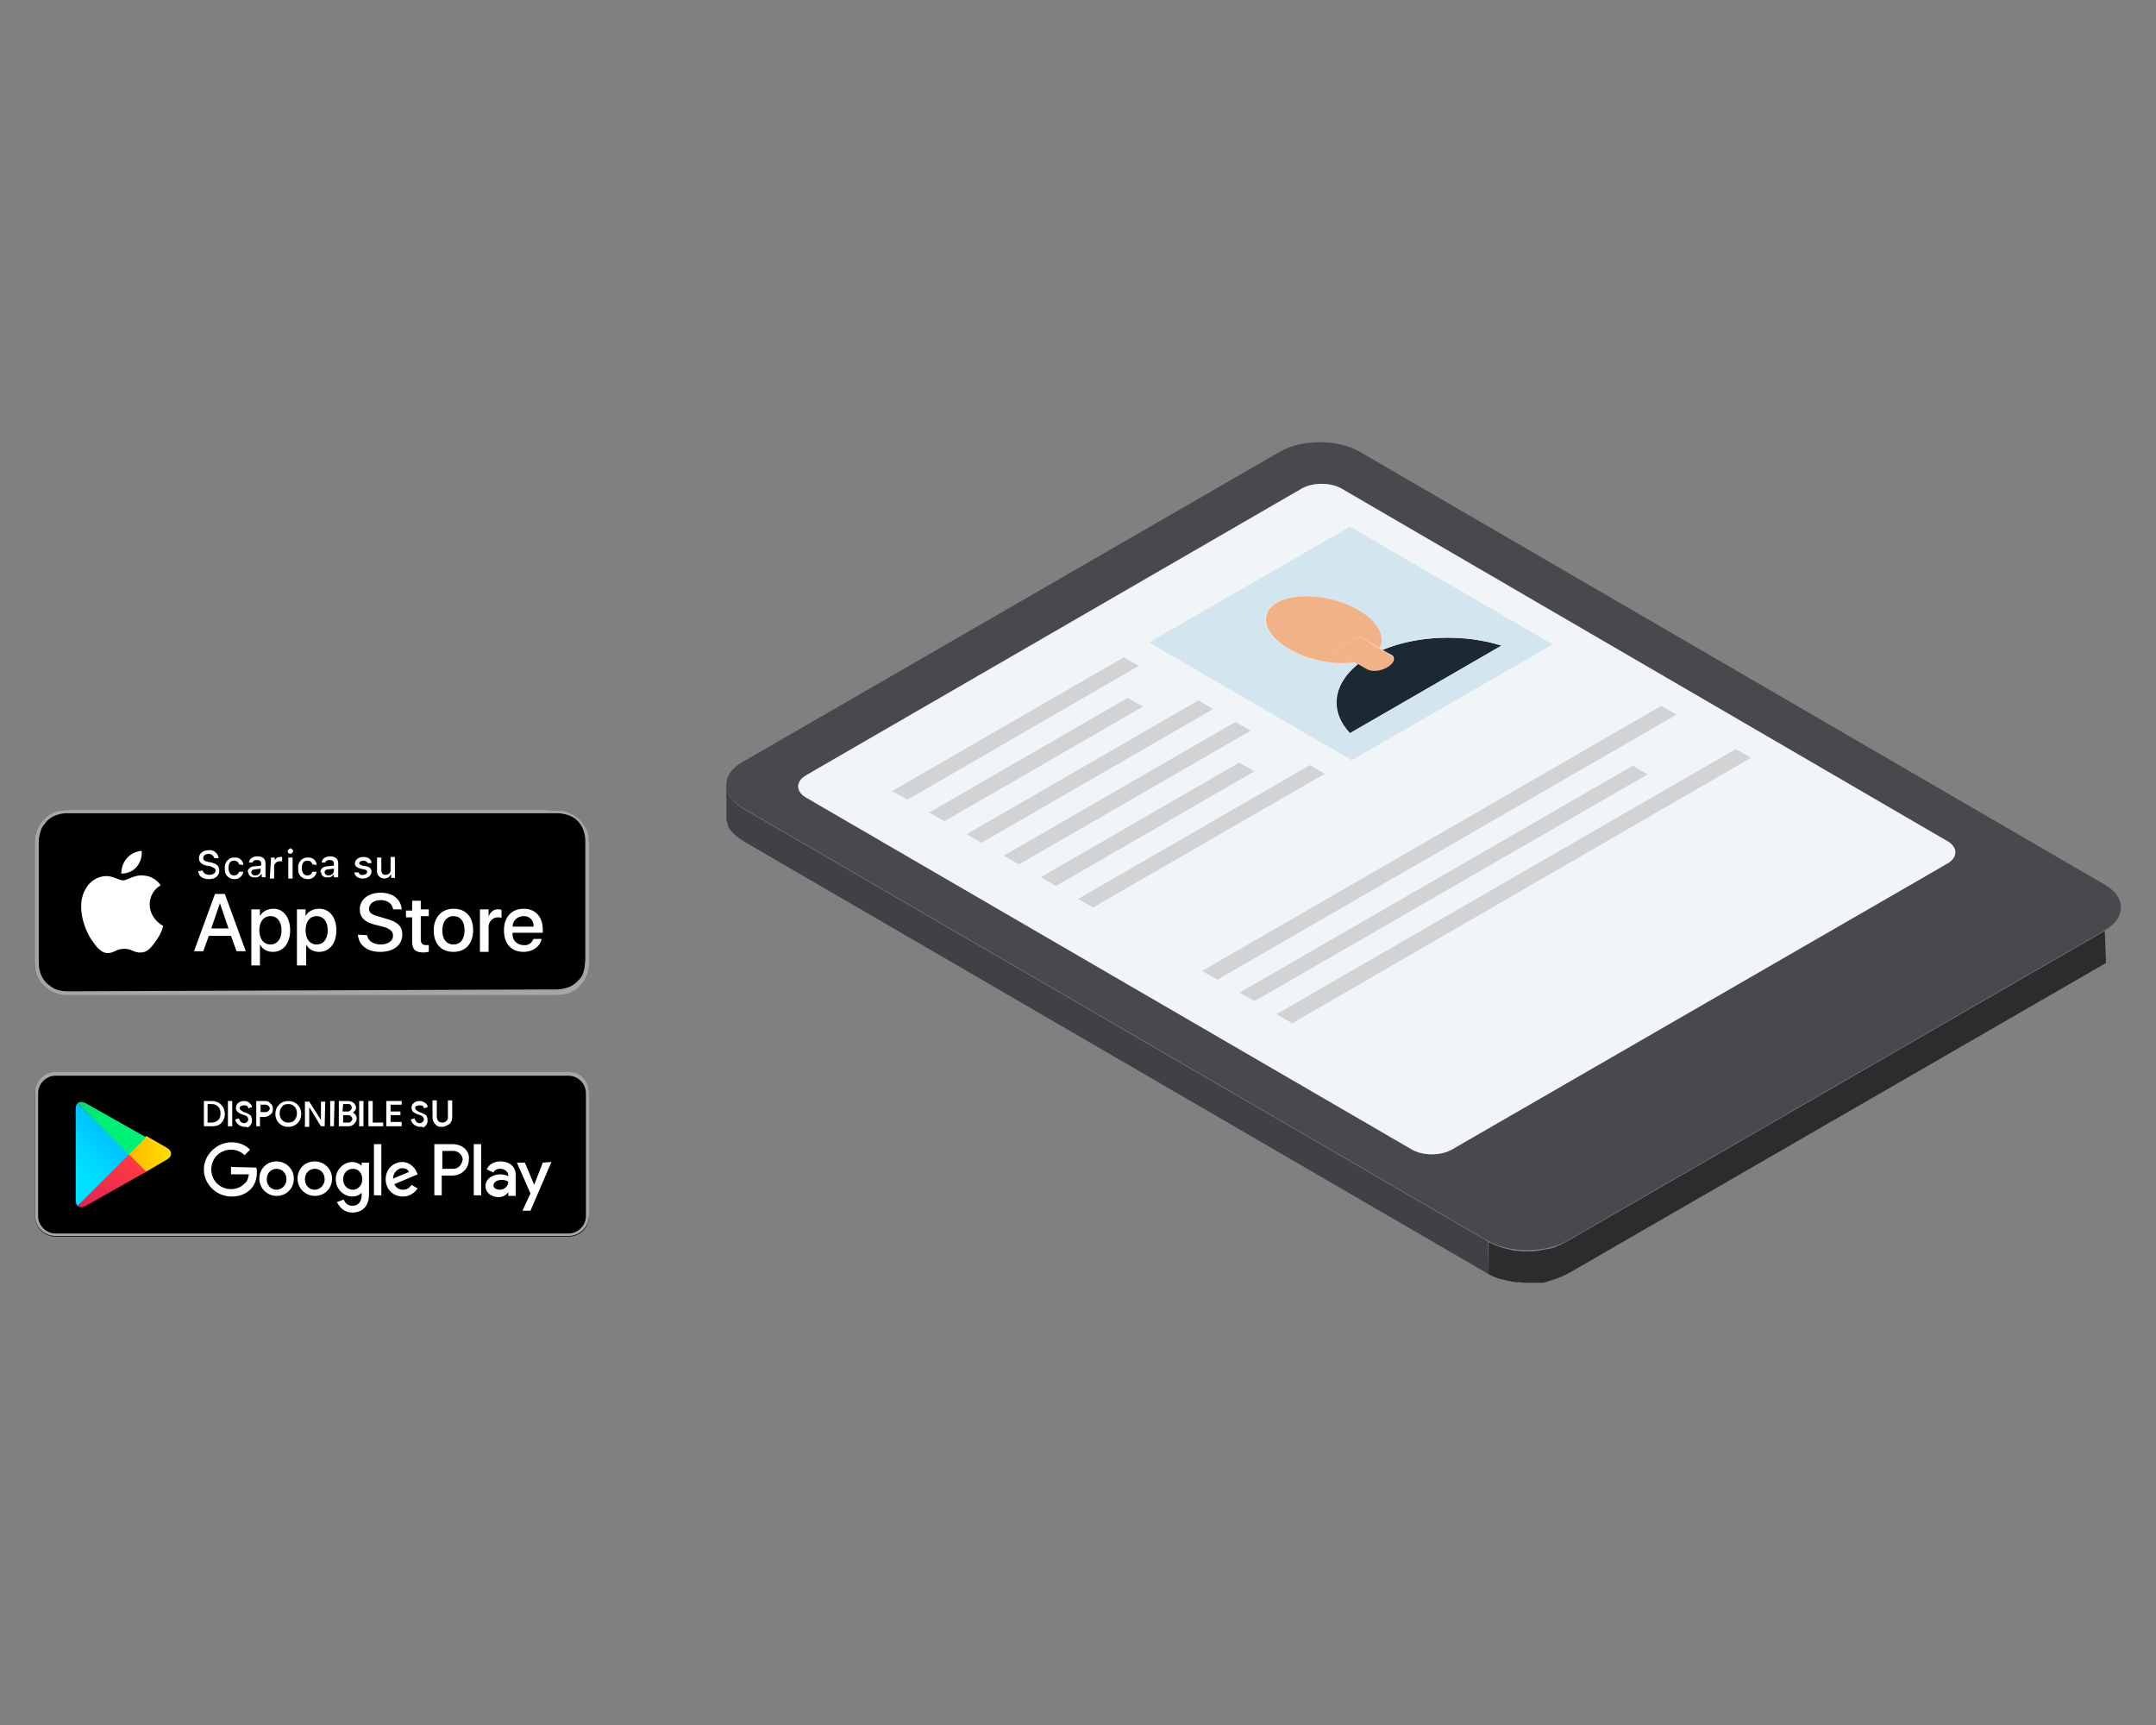 <?xml version="1.0" encoding="UTF-8" standalone="no"?>
<!DOCTYPE svg PUBLIC "-//W3C//DTD SVG 1.1//EN" "http://www.w3.org/Graphics/SVG/1.1/DTD/svg11.dtd">
<svg width="100%" height="100%" viewBox="0 0 500 400" version="1.1" xmlns="http://www.w3.org/2000/svg" xmlns:xlink="http://www.w3.org/1999/xlink" xml:space="preserve" xmlns:serif="http://www.serif.com/" style="fill-rule:evenodd;clip-rule:evenodd;stroke-linejoin:round;stroke-miterlimit:2;">
    <rect x="0" y="0" width="500" height="400" fill="#808080" stroke="none"/>
    <g transform="matrix(1,0,0,1,0,-50)">
        <g transform="matrix(1.429,0,0,1.429,-127.632,-107.534)">
            <g>
                <g>
                    <clipPath id="_clip1">
                        <path d="M307,194.7L307,189.5C305.2,188.5 302.4,188.5 300.6,189.5L300.6,194.7C302.4,193.7 305.2,193.7 307,194.7Z"/>
                    </clipPath>
                    <g clip-path="url(#_clip1)">
                        <path d="M300.6,189.5L300.6,194.7C300.8,194.6 301,194.5 301.3,194.4L301.3,189.2C301,189.3 300.8,189.4 300.6,189.5Z" style="fill:rgb(44,43,46);fill-rule:nonzero;"/>
                        <path d="M301.2,189.2L301.2,194.4C301.4,194.3 301.6,194.3 301.7,194.2L301.7,189C301.6,189.1 301.4,189.2 301.2,189.2Z" style="fill:rgb(45,45,48);fill-rule:nonzero;"/>
                        <path d="M301.8,189L301.8,194.2C302,194.2 302.1,194.1 302.3,194.1L302.3,188.9C302.1,189 301.9,189 301.8,189Z" style="fill:rgb(47,46,50);fill-rule:nonzero;"/>
                        <path d="M302.2,188.9L302.2,194.1C302.3,194.1 302.5,194 302.6,194L302.6,188.8C302.5,188.9 302.4,188.9 302.2,188.9Z" style="fill:rgb(49,48,52);fill-rule:nonzero;"/>
                        <path d="M302.7,188.9L302.7,194.1C302.8,194.1 303,194.1 303.1,194L303.1,188.8C303,188.8 302.8,188.8 302.7,188.9Z" style="fill:rgb(50,50,53);fill-rule:nonzero;"/>
                        <rect x="303.1" y="188.8" width="0.4" height="5.2" style="fill:rgb(52,51,55);fill-rule:nonzero;"/>
                        <rect x="303.6" y="188.8" width="0.5" height="5.2" style="fill:rgb(54,53,57);fill-rule:nonzero;"/>
                        <rect x="304" y="188.8" width="0.5" height="5.2" style="fill:rgb(55,55,59);fill-rule:nonzero;"/>
                        <path d="M304.5,188.8L304.5,194C304.7,194 304.9,194 305.1,194.1L305.1,188.9C304.9,188.9 304.7,188.8 304.5,188.8Z" style="fill:rgb(57,56,61);fill-rule:nonzero;"/>
                        <path d="M305.1,188.9L305.1,194.1C305.4,194.2 305.7,194.2 306,194.3L306,189.1C305.7,189 305.4,188.9 305.1,188.9Z" style="fill:rgb(59,58,62);fill-rule:nonzero;"/>
                        <path d="M306,189.1L306,194.3C306.4,194.4 306.7,194.6 307,194.7L307,189.5C306.7,189.4 306.3,189.2 306,189.1Z" style="fill:rgb(60,60,64);fill-rule:nonzero;"/>
                    </g>
                </g>
            </g>
        </g>
        <g transform="matrix(1.429,0,0,1.429,-127.632,-107.534)">
            <path d="M220.2,236L220.2,241.1L300.6,194.7L300.6,189.5L220.2,236Z" style="fill:rgb(45,45,48);fill-rule:nonzero;"/>
        </g>
        <g transform="matrix(1.429,0,0,1.429,-127.632,-107.534)">
            <g>
                <g>
                    <clipPath id="_clip2">
                        <path d="M218.9,237.8L218.9,243C218.9,242.3 219.3,241.7 220.2,241.1L220.2,235.9C219.3,236.5 218.8,237.1 218.9,237.8Z"/>
                    </clipPath>
                    <g clip-path="url(#_clip2)">
                        <path d="M218.9,237.8L218.9,243C218.9,242.3 219.3,241.7 220.2,241.1L220.2,235.9C219.3,236.5 218.8,237.1 218.9,237.8Z" style="fill:rgb(44,43,46);fill-rule:nonzero;"/>
                    </g>
                </g>
            </g>
        </g>
        <g transform="matrix(1.429,0,0,1.429,-127.632,-107.534)">
            <g>
                <g>
                    <clipPath id="_clip3">
                        <path d="M218.9,237.8L218.9,243C218.9,243.7 219.3,244.3 220.2,244.8L220.2,239.6C219.3,239.2 218.9,238.5 218.9,237.8Z"/>
                    </clipPath>
                    <g clip-path="url(#_clip3)">
                        <path d="M218.9,237.8L218.9,243L218.9,237.8C218.9,237.9 218.9,237.8 218.9,237.8Z" style="fill:rgb(142,142,142);fill-rule:nonzero;"/>
                        <path d="M218.9,237.9L218.9,243.4L218.9,237.9Z" style="fill:rgb(147,147,147);fill-rule:nonzero;"/>
                        <path d="M218.9,238.1L218.9,243.3C218.9,243.4 218.9,243.5 219,243.6L219,238.4C218.9,238.3 218.9,238.2 218.9,238.1Z" style="fill:rgb(152,152,152);fill-rule:nonzero;"/>
                        <path d="M219,238.4L219,243.6C219,243.7 219.1,243.8 219.1,243.9L219.1,238.7C219,238.5 219,238.5 219,238.4Z" style="fill:rgb(157,157,157);fill-rule:nonzero;"/>
                        <path d="M219.1,238.6L219.1,243.8C219.2,243.9 219.2,244 219.3,244.1L219.3,238.9C219.2,238.8 219.1,238.7 219.1,238.6Z" style="fill:rgb(162,162,162);fill-rule:nonzero;"/>
                        <path d="M219.3,238.9L219.3,244.1C219.4,244.2 219.5,244.3 219.6,244.4L219.6,239.2C219.4,239.1 219.3,239 219.3,238.9Z" style="fill:rgb(167,167,167);fill-rule:nonzero;"/>
                        <path d="M219.5,239.2L219.5,244.4C219.7,244.5 219.9,244.7 220.1,244.8L220.1,239.6C219.9,239.5 219.7,239.4 219.5,239.2Z" style="fill:rgb(172,172,172);fill-rule:nonzero;"/>
                        <path d="M220.1,239.6L220.1,244.8L220.2,244.8L220.1,239.6C220.1,239.7 220.1,239.6 220.1,239.6Z" style="fill:rgb(176,176,176);fill-rule:nonzero;"/>
                    </g>
                </g>
            </g>
        </g>
        <g transform="matrix(1.429,0,0,1.429,-127.632,-107.534)">
            <path d="M307,189.5L307,194.7L405.3,251.8L405.3,246.7L307,189.5Z" style="fill:rgb(65,64,69);fill-rule:nonzero;"/>
        </g>
        <g transform="matrix(1.429,0,0,1.429,-127.632,-107.534)">
            <path d="M220.2,239.7L220.2,244.8L318.5,301.9L318.5,296.8L220.2,239.7Z" style="fill:rgb(189,189,189);fill-rule:nonzero;"/>
        </g>
        <g transform="matrix(1.429,0,0,1.429,-127.632,-107.534)">
            <g>
                <g>
                    <clipPath id="_clip4">
                        <path d="M318.5,296.8L318.5,302C320.3,303 323.1,303 324.9,302L324.9,296.8C323.1,297.8 320.2,297.8 318.5,296.8Z"/>
                    </clipPath>
                    <g clip-path="url(#_clip4)">
                        <path d="M318.5,296.8L318.5,302C318.8,302.2 319.1,302.3 319.5,302.4L319.5,297.2C319.1,297.1 318.8,297 318.5,296.8Z" style="fill:rgb(176,176,176);fill-rule:nonzero;"/>
                        <path d="M319.4,297.2L319.4,302.4C319.7,302.5 320,302.6 320.3,302.6L320.3,297.4C320,297.4 319.7,297.3 319.4,297.2Z" style="fill:rgb(172,172,172);fill-rule:nonzero;"/>
                        <path d="M320.3,297.4L320.3,302.6C320.5,302.6 320.7,302.7 320.9,302.7L320.9,297.5C320.7,297.5 320.5,297.5 320.3,297.4Z" style="fill:rgb(167,167,167);fill-rule:nonzero;"/>
                        <rect x="320.9" y="297.5" width="0.5" height="5.2" style="fill:rgb(162,162,162);fill-rule:nonzero;"/>
                        <path d="M321.4,297.5L321.4,302.7L321.9,302.7L321.9,297.5C321.7,297.6 321.5,297.6 321.4,297.5Z" style="fill:rgb(157,157,157);fill-rule:nonzero;"/>
                        <rect x="321.9" y="297.5" width="0.4" height="5.2" style="fill:rgb(152,152,152);fill-rule:nonzero;"/>
                        <rect x="322.3" y="297.5" width="0.4" height="5.2" style="fill:rgb(147,147,147);fill-rule:nonzero;"/>
                        <path d="M322.7,297.5L322.7,302.7C322.8,302.7 323,302.6 323.1,302.6L323.1,297.4C323,297.4 322.9,297.5 322.7,297.5Z" style="fill:rgb(142,142,142);fill-rule:nonzero;"/>
                        <path d="M323.2,297.4L323.2,302.6C323.4,302.6 323.5,302.5 323.7,302.5L323.7,297.3C323.5,297.3 323.3,297.4 323.2,297.4Z" style="fill:rgb(137,137,137);fill-rule:nonzero;"/>
                        <path d="M323.7,297.3L323.7,302.5C323.9,302.4 324.1,302.4 324.2,302.3L324.2,297.1C324,297.2 323.8,297.2 323.7,297.3Z" style="fill:rgb(132,132,132);fill-rule:nonzero;"/>
                        <path d="M324.2,297.1L324.2,302.3C324.4,302.2 324.6,302.1 324.8,302L324.8,296.8C324.6,296.9 324.4,297 324.2,297.1Z" style="fill:rgb(127,127,127);fill-rule:nonzero;"/>
                    </g>
                </g>
            </g>
        </g>
        <g transform="matrix(1.429,0,0,1.429,-127.632,-107.534)">
            <path d="M297.1,183.5C300.6,181.5 306.4,181.5 309.9,183.5L430.9,253.8C434.4,255.8 434.4,259.2 430.9,261.2L343.6,311.6C340.1,313.6 334.3,313.6 330.8,311.6L209.8,241.3C206.3,239.3 206.3,235.9 209.8,233.9L297.1,183.5ZM318.5,296.8C320.3,297.8 323.1,297.8 324.9,296.8L405.3,250.4C407.1,249.4 407.1,247.7 405.3,246.7L307,189.5C305.2,188.5 302.4,188.5 300.6,189.5L220.2,236C218.4,237 218.4,238.7 220.2,239.7L318.5,296.8Z" style="fill:rgb(72,72,77);fill-rule:nonzero;"/>
        </g>
        <g transform="matrix(1.429,0,0,1.429,-127.632,-107.534)">
            <path d="M220.2,236C218.4,237 218.4,238.7 220.2,239.7L318.5,296.8C320.3,297.8 323.1,297.8 324.9,296.8L405.3,250.4C407.1,249.4 407.1,247.7 405.3,246.7L307,189.5C305.2,188.5 302.4,188.5 300.6,189.5L220.2,236Z" style="fill:rgb(242,245,247);fill-rule:nonzero;"/>
        </g>
        <g transform="matrix(1.429,0,0,1.429,-127.632,-107.534)">
            <path d="M330.8,311.7L209.8,241.4C209.6,241.3 209.4,241.1 209.2,241C209,240.8 208.8,240.7 208.6,240.5C208.3,240.2 208.1,240 207.9,239.7L207.8,239.6C207.6,239.3 207.5,239 207.4,238.8L207.4,238.7C207.3,238.4 207.2,238.1 207.2,237.8L207.2,243.1C207.2,243.3 207.2,243.4 207.3,243.6C207.3,243.7 207.4,243.8 207.4,243.9L207.4,244.1C207.5,244.3 207.5,244.4 207.6,244.6C207.6,244.7 207.7,244.8 207.8,244.8C207.8,244.9 207.9,244.9 207.9,245L208,245.1C208.2,245.3 208.3,245.5 208.6,245.7L208.7,245.8C208.9,246 209.1,246.1 209.3,246.3C209.5,246.4 209.6,246.5 209.8,246.6C209.8,246.6 209.9,246.6 209.9,246.7L330.9,317L330.8,311.7Z" style="fill:rgb(65,64,69);fill-rule:nonzero;"/>
        </g>
        <g transform="matrix(1.429,0,0,1.429,-127.632,-107.534)">
            <path d="M430.9,261.3L343.6,311.7C343.2,311.9 342.7,312.2 342.2,312.4C342.1,312.4 342.1,312.4 342,312.5C341.6,312.7 341.1,312.8 340.7,312.9L340.5,312.9C340,313 339.5,313.1 339,313.2L338.8,313.2C338.3,313.3 337.8,313.3 337.3,313.3L337.1,313.3C336.6,313.3 336.1,313.3 335.6,313.2L335.4,313.2C335,313.2 334.6,313.1 334.3,313C334,312.9 333.7,312.9 333.4,312.8C333.1,312.7 332.8,312.6 332.5,312.5C332.4,312.5 332.3,312.4 332.2,312.4C331.8,312.2 331.3,312 330.9,311.8L330.9,317C331.3,317.2 331.7,317.4 332.2,317.6C332.3,317.6 332.4,317.7 332.5,317.7C332.6,317.7 332.7,317.8 332.9,317.8C333.1,317.8 333.2,317.9 333.4,317.9C333.7,318 334,318.1 334.3,318.1C334.4,318.1 334.5,318.2 334.6,318.2C334.8,318.2 335.1,318.3 335.3,318.3L335.8,318.3C336.1,318.3 336.5,318.4 336.8,318.4L339.6,318.4C339.9,318.4 340.2,318.3 340.5,318.2C340.6,318.2 340.6,318.2 340.7,318.1C340.8,318.1 340.9,318.1 341,318C341.1,318 341.3,317.9 341.4,317.9C341.7,317.8 342,317.7 342.2,317.6C342.3,317.6 342.3,317.6 342.4,317.5L342.5,317.5C343,317.3 343.4,317.1 343.8,316.9L431.1,266.5L430.9,261.3Z" style="fill:rgb(44,43,46);fill-rule:nonzero;"/>
        </g>
        <g transform="matrix(1.429,0,0,1.429,-127.632,-107.534)">
            <g>
                <g>
                    <path d="M315.3,216.7L315.1,216.6C315.2,216.6 315.3,216.6 315.3,216.7Z" style="fill:rgb(208,154,116);fill-rule:nonzero;"/>
                </g>
                <g>
                    <path d="M309.9,213.5L305.8,215.8L309.1,217.7L309.7,218.1L311.1,218.9C310.3,218.4 310.5,217.5 311.7,216.9C312.8,216.3 314.4,216.1 315.2,216.6L313.8,215.8L313.2,215.5L309.9,213.5Z" style="fill:rgb(241,178,135);fill-rule:nonzero;"/>
                </g>
                <g>
                    <path d="M311.6,216.9C310.5,217.5 310.2,218.4 311,218.9C311.1,218.9 311.2,219 311.2,219C312,219.3 313.4,219.1 314.4,218.6C315.4,218 315.7,217.2 315.2,216.7C315.1,216.6 315.1,216.6 315,216.6C314.3,216.1 312.7,216.2 311.6,216.9Z" style="fill:rgb(241,178,135);fill-rule:nonzero;"/>
                </g>
                <g>
                    <path d="M313.7,215.7L315.3,216.6C315.8,217.1 315.5,217.9 314.5,218.5C313.5,219.1 312.1,219.3 311.3,218.9L311.1,218.8L309.7,218C305.6,221.3 305.1,225.7 308.4,229.2L333,215C327,213.1 319.4,213.3 313.7,215.7Z" style="fill:rgb(29,41,50);fill-rule:nonzero;"/>
                </g>
                <g>
                    <path d="M341.3,214.8L308.7,233.6L275.8,214.5L308.4,195.7L341.3,214.8ZM333,215C326.9,213.1 319.4,213.3 313.7,215.7L313.1,215.4C314.1,213.6 312.9,211.1 309.6,209.2C305.4,206.8 299.6,206.3 296.5,208C293.4,209.8 294.3,213.2 298.5,215.6C301.7,217.4 305.8,218.2 309,217.7L309.6,218.1C305.5,221.4 305,225.8 308.3,229.3L333,215Z" style="fill:rgb(211,229,239);fill-rule:nonzero;"/>
                </g>
                <g>
                    <path d="M296.6,208C293.5,209.8 294.4,213.2 298.6,215.6C301.8,217.4 305.9,218.2 309.1,217.7L305.8,215.8L309.9,213.5L313.2,215.4C314.2,213.6 313,211.1 309.7,209.2C305.5,206.8 299.7,206.3 296.6,208Z" style="fill:rgb(241,178,135);fill-rule:nonzero;"/>
                </g>
                <g>
                    <path d="M311.3,219C311.2,219 311.2,218.9 311.1,218.9L311.3,219Z" style="fill:rgb(208,154,116);fill-rule:nonzero;"/>
                </g>
                <g>
                    <path d="M240.1,242.1L242.6,243.5L274.8,224.9L272.3,223.5L240.1,242.1Z" style="fill:rgb(209,211,213);fill-rule:nonzero;"/>
                </g>
                <g>
                    <path d="M246.2,245.6L248.6,247L286.2,225.3L283.8,223.9L246.2,245.6Z" style="fill:rgb(209,211,213);fill-rule:nonzero;"/>
                </g>
                <g>
                    <path d="M252.2,249.1L254.7,250.5L292.3,228.8L289.8,227.4L252.2,249.1Z" style="fill:rgb(209,211,213);fill-rule:nonzero;"/>
                </g>
                <g>
                    <path d="M258.2,252.6L260.7,254L292.9,235.4L290.4,234L258.2,252.6Z" style="fill:rgb(209,211,213);fill-rule:nonzero;"/>
                </g>
                <g>
                    <path d="M264.3,256.1L266.7,257.5L304.3,235.8L301.9,234.4L264.3,256.1Z" style="fill:rgb(209,211,213);fill-rule:nonzero;"/>
                </g>
                <g>
                    <path d="M284.4,267.8L286.9,269.2L361.4,226.2L358.9,224.8L284.4,267.8Z" style="fill:rgb(209,211,213);fill-rule:nonzero;"/>
                </g>
                <g>
                    <path d="M290.5,271.3L292.9,272.7L356.7,235.9L354.3,234.5L290.5,271.3Z" style="fill:rgb(209,211,213);fill-rule:nonzero;"/>
                </g>
            </g>
            <g>
                <path d="M234.1,238.6L236.6,240L274.1,218.3L271.7,216.9L234.1,238.6Z" style="fill:rgb(209,211,213);fill-rule:nonzero;"/>
            </g>
            <g>
                <path d="M296.5,274.8L299,276.3L373.5,233.2L371,231.8L296.5,274.8Z" style="fill:rgb(209,211,213);fill-rule:nonzero;"/>
            </g>
        </g>
    </g>
    <g transform="matrix(1.429,0,0,1.429,-84.042,-157.534)">
        <g>
            <g>
                <path d="M151.1,310.9L67.8,310.9C66,310.9 64.5,309.4 64.5,307.6L64.5,287.6C64.5,285.8 66,284.3 67.8,284.3L151.1,284.3C152.9,284.3 154.4,285.8 154.4,287.6L154.4,307.6C154.4,309.4 153,310.9 151.1,310.9Z" style="fill-rule:nonzero;"/>
            </g>
            <path d="M151.1,284.8C152.6,284.8 153.9,286.1 153.9,287.6L153.9,307.6C153.9,309.1 152.6,310.4 151.1,310.4L67.8,310.4C66.3,310.4 65,309.1 65,307.6L65,287.6C65,286.1 66.3,284.8 67.8,284.8L151.1,284.8M151.1,284.2L67.8,284.2C66,284.2 64.5,285.7 64.5,287.5L64.5,307.5C64.5,309.3 66,310.8 67.8,310.8L151.1,310.8C152.9,310.8 154.4,309.3 154.4,307.5L154.4,287.5C154.4,285.7 153,284.2 151.1,284.2Z" style="fill:rgb(166,166,166);fill-rule:nonzero;"/>
            <path d="M109.9,298.7C108.3,298.7 107.1,299.9 107.1,301.5C107.1,303.1 108.4,304.3 109.9,304.3C111.5,304.3 112.7,303.1 112.7,301.5C112.7,299.9 111.4,298.7 109.9,298.7ZM109.9,303.3C109,303.3 108.3,302.6 108.3,301.6C108.3,300.6 109,299.9 109.9,299.9C110.8,299.9 111.5,300.6 111.5,301.6C111.5,302.6 110.7,303.3 109.9,303.3ZM103.7,298.7C102.1,298.7 100.9,299.9 100.9,301.5C100.9,303.1 102.2,304.3 103.7,304.3C105.3,304.3 106.5,303.1 106.5,301.5C106.5,299.9 105.2,298.7 103.7,298.7ZM103.7,303.3C102.8,303.3 102.1,302.6 102.1,301.6C102.1,300.6 102.8,299.9 103.7,299.9C104.6,299.9 105.3,300.6 105.3,301.6C105.3,302.6 104.5,303.3 103.7,303.3ZM96.3,299.6L96.3,300.8L99.2,300.8C99.1,301.5 98.9,302 98.5,302.3C98.1,302.7 97.4,303.2 96.3,303.2C94.5,303.2 93.1,301.8 93.1,300C93.1,298.2 94.5,296.8 96.3,296.8C97.3,296.8 98,297.2 98.5,297.7L99.4,296.8C98.7,296.1 97.7,295.6 96.4,295.6C94,295.6 91.9,297.6 91.9,300C91.9,302.4 93.9,304.4 96.4,304.4C97.7,304.4 98.7,304 99.5,303.2C100.3,302.4 100.5,301.3 100.5,300.4C100.5,300.1 100.5,299.9 100.4,299.7L96.3,299.6ZM126.5,300.6C126.3,300 125.5,298.8 124.1,298.8C122.6,298.8 121.4,300 121.4,301.6C121.4,303.2 122.6,304.4 124.2,304.4C125.5,304.4 126.2,303.6 126.6,303.1L125.6,302.5C125.3,303 124.8,303.3 124.2,303.3C123.6,303.3 123.1,303 122.8,302.4L126.6,300.8L126.5,300.6ZM122.6,301.5C122.6,300.4 123.5,299.8 124.1,299.8C124.6,299.8 125,300 125.2,300.4L122.6,301.5ZM119.5,304.2L120.7,304.2L120.7,295.9L119.5,295.9L119.5,304.2ZM117.5,299.4C117.2,299.1 116.6,298.8 116,298.8C114.6,298.8 113.3,300 113.3,301.6C113.3,303.2 114.6,304.4 116,304.4C116.7,304.4 117.2,304.1 117.5,303.8L117.5,304.2C117.5,305.3 116.9,305.9 116,305.9C115.2,305.9 114.8,305.4 114.6,304.9L113.5,305.3C113.8,306 114.6,307 116,307C117.5,307 118.7,306.1 118.7,304L118.7,298.9L117.5,298.9L117.5,299.4ZM116.1,303.3C115.2,303.3 114.5,302.6 114.5,301.6C114.5,300.6 115.2,299.9 116.1,299.9C117,299.9 117.6,300.6 117.6,301.6C117.6,302.6 116.9,303.3 116.1,303.3ZM132.3,295.9L129.3,295.9L129.3,304.2L130.5,304.2L130.5,301L132.2,301C133.6,301 134.9,300 134.9,298.4C135.1,296.9 133.7,295.9 132.3,295.9ZM132.4,299.9L130.6,299.9L130.6,297L132.4,297C133.3,297 133.9,297.8 133.9,298.4C133.8,299.1 133.3,299.9 132.4,299.9ZM140,298.7C139.1,298.7 138.2,299.1 137.8,300L138.9,300.5C139.1,300 139.6,299.9 140,299.9C140.6,299.9 141.3,300.3 141.3,301L141.3,301.1C141.1,301 140.6,300.8 140,300.8C138.8,300.8 137.6,301.5 137.6,302.7C137.6,303.8 138.6,304.5 139.7,304.5C140.5,304.5 141,304.1 141.3,303.7L141.3,304.3L142.5,304.3L142.5,301C142.6,299.6 141.5,298.7 140,298.7ZM139.9,303.3C139.5,303.3 138.9,303.1 138.9,302.6C138.9,302 139.6,301.7 140.2,301.7C140.7,301.7 141,301.8 141.3,302C141.3,302.8 140.6,303.3 139.9,303.3ZM146.9,298.9L145.5,302.5L144,298.9L142.7,298.9L144.9,303.9L143.6,306.7L144.9,306.7L148.3,298.8L146.9,298.9ZM135.7,304.2L136.9,304.2L136.9,295.9L135.7,295.9L135.7,304.2Z" style="fill:white;fill-rule:nonzero;"/>
            <g>
                <path d="M71.4,289.3C71.2,289.5 71.1,289.8 71.1,290.2L71.1,305C71.1,305.4 71.2,305.7 71.4,305.9L71.5,306L79.8,297.7L79.8,297.5L71.4,289.3Z" style="fill:url(#_Linear5);fill-rule:nonzero;"/>
                <path d="M82.5,300.4L79.7,297.6L79.7,297.4L82.5,294.6L82.6,294.6L85.9,296.5C86.8,297 86.8,297.9 85.9,298.4L82.5,300.4Z" style="fill:url(#_Linear6);fill-rule:nonzero;"/>
                <path d="M82.5,300.4L79.7,297.6L71.4,305.9C71.7,306.2 72.2,306.3 72.8,305.9L82.5,300.4" style="fill:url(#_Linear7);fill-rule:nonzero;"/>
                <path d="M82.5,294.8L72.8,289.3C72.2,289 71.7,289 71.4,289.3L79.7,297.6L82.5,294.8Z" style="fill:url(#_Linear8);fill-rule:nonzero;"/>
                <g>
                    <path d="M82.5,300.3L72.8,305.8C72.3,306.1 71.8,306.1 71.5,305.8L71.4,305.9L71.5,306C71.8,306.3 72.3,306.3 72.8,306L82.5,300.3Z" style="fill-opacity:0.2;fill-rule:nonzero;"/>
                    <path d="M71.4,305.8C71.2,305.6 71.1,305.3 71.1,304.9L71.1,305C71.1,305.4 71.2,305.7 71.4,305.8Z" style="fill-opacity:0.12;fill-rule:nonzero;"/>
                </g>
                <path d="M85.8,298.4L82.5,300.3L82.6,300.4L85.8,298.4C86.3,298.2 86.5,297.9 86.5,297.5C86.4,297.9 86.2,298.2 85.8,298.4Z" style="fill-opacity:0.12;fill-rule:nonzero;"/>
                <path d="M72.8,289.3L85.8,296.7C86.2,296.9 86.5,297.2 86.5,297.6C86.5,297.2 86.3,296.9 85.8,296.6L72.8,289.3C71.9,288.7 71.1,289.1 71.1,290.2L71.1,290.3C71.1,289.2 71.9,288.8 72.8,289.3Z" style="fill:white;fill-opacity:0.25;fill-rule:nonzero;"/>
            </g>
            <g>
                <path d="M93.2,293L91.9,293L91.9,288.9L93.2,288.9C93.8,288.9 94.3,289.1 94.7,289.5C95.1,289.9 95.3,290.4 95.3,291C95.3,291.6 95.1,292.1 94.7,292.5C94.3,292.9 93.8,293 93.2,293ZM92.5,292.4L93.1,292.4C93.5,292.4 93.9,292.3 94.2,292C94.5,291.8 94.6,291.4 94.6,290.9C94.6,290.5 94.5,290.1 94.2,289.8C93.9,289.5 93.6,289.4 93.1,289.4L92.5,289.4L92.5,292.4Z" style="fill:white;fill-rule:nonzero;"/>
                <rect x="95.8" y="288.9" width="0.7" height="4.1" style="fill:white;fill-rule:nonzero;"/>
                <path d="M98.5,293.1C98.2,293.1 97.9,293 97.6,292.8C97.3,292.6 97.1,292.3 97,292L97,291.9L97.6,291.7L97.6,291.8C97.7,292 97.8,292.2 97.9,292.3C98.1,292.4 98.2,292.5 98.4,292.5C98.6,292.5 98.8,292.4 98.9,292.3C99,292.2 99.1,292.1 99.1,291.9C99.1,291.7 99,291.5 98.9,291.4C98.8,291.3 98.5,291.2 98.2,291.1C97.8,291 97.6,290.8 97.4,290.7C97.2,290.5 97.1,290.3 97.1,290C97.1,289.7 97.2,289.4 97.5,289.2C97.7,289 98.1,288.9 98.4,288.9C98.8,288.9 99,289 99.3,289.2C99.5,289.4 99.7,289.6 99.7,289.8L99.7,289.9L99.1,290.1L99.1,290C99.1,289.9 99,289.8 98.9,289.7C98.8,289.6 98.6,289.6 98.4,289.6C98.2,289.6 98.1,289.7 97.9,289.7C97.8,289.8 97.7,289.9 97.7,290.1C97.7,290.2 97.8,290.3 97.9,290.4C98,290.5 98.2,290.6 98.4,290.7C98.6,290.8 98.8,290.8 98.9,290.9C99,291 99.2,291 99.3,291.1C99.4,291.2 99.6,291.3 99.6,291.5C99.7,291.7 99.7,291.8 99.7,292C99.7,292.2 99.7,292.4 99.6,292.6C99.5,292.8 99.4,292.9 99.3,293C99.2,293.1 99,293.2 98.9,293.2C98.8,293 98.7,293.1 98.5,293.1Z" style="fill:white;fill-rule:nonzero;"/>
                <path d="M101.1,293L100.4,293L100.4,288.9L101.8,288.9C102.2,288.9 102.5,289 102.7,289.3C103,289.5 103.1,289.8 103.1,290.2C103.1,290.6 103,290.9 102.7,291.1C102.4,291.3 102.1,291.5 101.8,291.5L101,291.5L101,293L101.1,293ZM101.1,290.7L101.9,290.7C102.1,290.7 102.3,290.6 102.4,290.5C102.5,290.4 102.6,290.2 102.6,290.1C102.6,290 102.5,289.8 102.4,289.7C102.3,289.6 102.1,289.5 101.9,289.5L101.1,289.5L101.1,290.7Z" style="fill:white;fill-rule:nonzero;"/>
                <path d="M105.6,293.1C105,293.1 104.5,292.9 104.1,292.5C103.7,292.1 103.5,291.6 103.5,291C103.5,290.4 103.7,289.9 104.1,289.5C104.5,289.1 105,288.9 105.6,288.9C106.2,288.9 106.7,289.1 107.1,289.5C107.5,289.9 107.7,290.4 107.7,291C107.7,291.6 107.5,292.1 107.1,292.5C106.7,292.9 106.2,293.1 105.6,293.1ZM104.6,292C104.9,292.3 105.2,292.4 105.6,292.4C106,292.4 106.4,292.3 106.6,292C106.9,291.7 107,291.3 107,290.9C107,290.5 106.9,290.1 106.6,289.8C106.3,289.5 106,289.4 105.6,289.4C105.2,289.4 104.8,289.5 104.6,289.8C104.3,290.1 104.2,290.5 104.2,290.9C104.2,291.3 104.3,291.7 104.6,292Z" style="fill:white;fill-rule:nonzero;"/>
                <path d="M111.5,293L110.9,293L109,289.9L109,293.1L108.3,293.1L108.3,289L109,289L110.9,292L110.9,289L111.6,289L111.5,293Z" style="fill:white;fill-rule:nonzero;"/>
                <path d="M113,293L112.4,293L112.4,288.9L113.1,288.9L113,293Z" style="fill:white;fill-rule:nonzero;"/>
                <path d="M115.4,293L113.8,293L113.8,288.9L115.3,288.9C115.6,288.9 115.9,289 116.2,289.2C116.4,289.4 116.6,289.7 116.6,290C116.6,290.2 116.5,290.4 116.4,290.5C116.3,290.6 116.2,290.7 116.1,290.8C116.3,290.9 116.4,291 116.5,291.1C116.6,291.3 116.7,291.5 116.7,291.7C116.7,292 116.6,292.3 116.3,292.6C116,292.9 115.7,293 115.4,293ZM114.4,292.4L115.4,292.4C115.6,292.4 115.7,292.3 115.8,292.2C115.9,292.1 116,291.9 116,291.8C116,291.7 115.9,291.5 115.8,291.4C115.7,291.3 115.5,291.2 115.4,291.2L114.5,291.2L114.5,292.4L114.4,292.4ZM114.4,290.6L115.3,290.6C115.5,290.6 115.6,290.5 115.7,290.4C115.8,290.3 115.9,290.2 115.9,290C115.9,289.9 115.8,289.7 115.8,289.6C115.7,289.5 115.6,289.4 115.4,289.4L114.5,289.4L114.4,290.6Z" style="fill:white;fill-rule:nonzero;"/>
                <rect x="117.1" y="288.9" width="0.7" height="4.1" style="fill:white;fill-rule:nonzero;"/>
                <path d="M121,293L118.6,293L118.6,288.9L119.3,288.9L119.3,292.4L121,292.4L121,293Z" style="fill:white;fill-rule:nonzero;"/>
                <path d="M124,293L121.5,293L121.5,288.9L124,288.9L124,289.5L122.2,289.5L122.2,290.6L123.8,290.6L123.8,291.2L122.2,291.2L122.2,292.3L124,292.3L124,293Z" style="fill:white;fill-rule:nonzero;"/>
                <path d="M127,293.1C126.7,293.1 126.4,293 126.1,292.8C125.8,292.6 125.6,292.3 125.5,292L125.5,291.9L126.1,291.7L126.1,291.8C126.2,292 126.3,292.2 126.4,292.3C126.5,292.4 126.7,292.5 126.9,292.5C127.1,292.5 127.3,292.4 127.4,292.3C127.5,292.2 127.6,292.1 127.6,291.9C127.6,291.7 127.5,291.5 127.4,291.4C127.3,291.3 127,291.2 126.7,291.1C126.3,291 126.1,290.8 125.9,290.7C125.7,290.5 125.6,290.3 125.6,290C125.6,289.7 125.7,289.4 126,289.2C126.2,289 126.6,288.9 126.9,288.9C127.3,288.9 127.5,289 127.8,289.2C128.1,289.4 128.2,289.6 128.2,289.8L128.2,289.9L127.6,290.1L127.6,290C127.6,289.9 127.5,289.8 127.4,289.7C127.3,289.6 127.1,289.6 126.9,289.6C126.7,289.6 126.6,289.7 126.4,289.7C126.2,289.7 126.2,289.9 126.2,290.1C126.2,290.2 126.3,290.3 126.4,290.4C126.5,290.5 126.7,290.6 126.9,290.7C127.1,290.8 127.3,290.8 127.4,290.9C127.5,291 127.7,291 127.8,291.1C127.9,291.2 128.1,291.3 128.1,291.5C128.2,291.7 128.2,291.8 128.2,292C128.2,292.2 128.2,292.4 128.1,292.6C128,292.8 127.9,292.9 127.8,293C127.7,293.1 127.5,293.2 127.4,293.2C127.4,293 127.2,293.1 127,293.1Z" style="fill:white;fill-rule:nonzero;"/>
                <path d="M130.5,293.1C130,293.1 129.7,293 129.4,292.6C129.1,292.3 129,291.9 129,291.4L129,288.8L129.7,288.8L129.7,291.4C129.7,291.7 129.8,291.9 129.9,292.1C130,292.3 130.3,292.4 130.6,292.4C130.9,292.4 131.1,292.3 131.3,292.1C131.5,291.9 131.5,291.7 131.5,291.4L131.5,288.8L132.2,288.8L132.2,291.4C132.2,291.9 132.1,292.3 131.8,292.6C131.3,292.9 131,293.1 130.5,293.1Z" style="fill:white;fill-rule:nonzero;"/>
            </g>
        </g>
    </g>
    <g transform="matrix(1.429,0,0,1.429,-84.042,-157.534)">
        <g>
            <g>
                <g>
                    <path d="M147.3,241.7L70.1,241.7C69.6,241.7 69.1,241.8 68.6,241.8C68.1,241.9 67.6,242 67.2,242.3C66.8,242.5 66.3,242.8 66,243.2C65.6,243.6 65.3,244 65.1,244.4C64.9,244.9 64.7,245.3 64.6,245.8C64.5,246.3 64.5,246.8 64.5,247.3L64.5,266.1C64.5,266.6 64.6,267.1 64.6,267.6C64.7,268.1 64.8,268.6 65.1,269C65.3,269.4 65.6,269.9 66,270.2C66.4,270.6 66.8,270.9 67.2,271.1C67.7,271.3 68.1,271.5 68.6,271.6C69.1,271.7 69.6,271.7 70.1,271.7L148.8,271.7C149.3,271.7 149.8,271.6 150.3,271.6C150.8,271.5 151.3,271.4 151.7,271.1C152.2,270.9 152.6,270.6 152.9,270.2C153.3,269.8 153.6,269.4 153.8,269C154,268.5 154.2,268.1 154.3,267.6C154.4,267.1 154.4,266.6 154.4,266.1L154.4,247.4C154.4,246.9 154.3,246.4 154.3,245.9C154.2,245.4 154.1,244.9 153.8,244.5C153.3,243.6 152.6,242.9 151.7,242.4C151.2,242.2 150.8,242 150.3,241.9C149.8,241.8 149.3,241.8 148.8,241.8L148.1,241.8C147.8,241.7 147.5,241.7 147.3,241.7Z" style="fill:rgb(166,166,166);fill-rule:nonzero;"/>
                    <path d="M70.8,271.1L70.1,271.1C69.6,271.1 69.2,271.1 68.7,271C68.3,270.9 67.8,270.8 67.5,270.6C67.1,270.4 66.8,270.1 66.4,269.8C66.1,269.5 65.8,269.1 65.6,268.7C65.4,268.3 65.3,267.9 65.2,267.5C65.1,267 65.1,266.6 65.1,266.1L65.1,247.3C65.1,246.8 65.1,246.4 65.2,245.9C65.3,245.5 65.4,245 65.6,244.6C65.8,244.2 66.1,243.9 66.4,243.5C66.7,243.2 67.1,242.9 67.5,242.7C67.9,242.5 68.3,242.4 68.7,242.3C69.2,242.2 69.6,242.2 70.1,242.2L148.8,242.2C149.3,242.2 149.7,242.2 150.2,242.3C150.6,242.4 151.1,242.5 151.5,242.7C152.3,243.1 152.9,243.7 153.3,244.5C153.5,244.9 153.6,245.3 153.7,245.7C153.8,246.2 153.8,246.6 153.8,247.1L153.8,265.8C153.8,266.3 153.7,266.7 153.7,267.2C153.6,267.6 153.5,268.1 153.3,268.5C153.1,268.9 152.8,269.2 152.5,269.5C152.2,269.8 151.8,270.1 151.4,270.3C151,270.5 150.6,270.6 150.1,270.7C149.6,270.8 149.2,270.8 148.7,270.8L147.2,270.8L70.8,271.1Z" style="fill-rule:nonzero;"/>
                </g>
                <g id="_Group__1_">
                    <g id="_Group_2_1_">
                        <g id="_Group_3_1_">
                            <path id="_Path__1_" d="M83.1,257C83.1,255.7 83.8,254.5 84.9,253.9C84.2,252.9 83.1,252.3 81.9,252.3C80.6,252.2 79.4,253.1 78.8,253.1C78.1,253.1 77.2,252.4 76.1,252.4C74.7,252.4 73.4,253.2 72.7,254.5C71.2,257 72.3,260.7 73.7,262.8C74.4,263.8 75.2,264.9 76.3,264.9C77.3,264.9 77.7,264.2 79,264.2C80.2,264.2 80.6,264.9 81.7,264.8C82.8,264.8 83.5,263.8 84.2,262.8C84.7,262.1 85.1,261.3 85.3,260.5C83.9,259.7 83.1,258.4 83.1,257Z" style="fill:white;fill-rule:nonzero;"/>
                            <path id="_Path_2_1_" d="M81,250.9C81.6,250.2 81.9,249.2 81.8,248.3C80.9,248.4 80,248.8 79.4,249.5C78.8,250.2 78.5,251.1 78.5,252C79.5,252 80.4,251.6 81,250.9Z" style="fill:white;fill-rule:nonzero;"/>
                        </g>
                    </g>
                    <g>
                        <path d="M96.3,262.1L92.7,262.1L91.8,264.6L90.3,264.6L93.7,255.3L95.3,255.3L98.7,264.6L97.2,264.6L96.3,262.1ZM93.1,260.9L95.9,260.9L94.5,256.8L93.1,260.9Z" style="fill:white;fill-rule:nonzero;"/>
                        <path d="M105.9,261.2C105.9,263.3 104.8,264.7 103.1,264.7C102.2,264.7 101.4,264.3 101,263.5L101,266.9L99.6,266.9L99.6,257.8L101,257.8L101,258.9C101.4,258.1 102.3,257.7 103.2,257.7C104.8,257.7 105.9,259.1 105.9,261.2ZM104.5,261.2C104.5,259.8 103.8,258.9 102.7,258.9C101.6,258.9 100.9,259.8 100.9,261.2C100.9,262.6 101.6,263.5 102.7,263.5C103.8,263.5 104.5,262.6 104.5,261.2Z" style="fill:white;fill-rule:nonzero;"/>
                        <path d="M113.4,261.2C113.4,263.3 112.3,264.7 110.6,264.7C109.7,264.7 108.9,264.3 108.5,263.5L108.5,266.9L107,266.9L107,257.8L108.4,257.8L108.4,258.9C108.8,258.1 109.7,257.7 110.6,257.7C112.3,257.7 113.4,259.1 113.4,261.2ZM112,261.2C112,259.8 111.3,258.9 110.2,258.9C109.1,258.9 108.4,259.8 108.4,261.2C108.4,262.6 109.1,263.5 110.2,263.5C111.3,263.5 112,262.6 112,261.2Z" style="fill:white;fill-rule:nonzero;"/>
                        <path d="M118.4,262C118.5,262.9 119.4,263.5 120.6,263.5C121.8,263.5 122.6,262.9 122.6,262.1C122.6,261.4 122.1,260.9 120.9,260.6L119.7,260.3C118,259.9 117.2,259.1 117.2,257.8C117.2,256.2 118.6,255.1 120.6,255.1C122.6,255.1 123.9,256.2 124,257.8L122.6,257.8C122.5,256.9 121.7,256.3 120.6,256.3C119.5,256.3 118.7,256.9 118.7,257.7C118.7,258.4 119.2,258.7 120.4,259L121.4,259.3C123.3,259.8 124.1,260.5 124.1,261.9C124.1,263.6 122.7,264.7 120.5,264.7C118.4,264.7 117,263.6 116.9,261.9L118.4,262Z" style="fill:white;fill-rule:nonzero;"/>
                        <path d="M127.1,256.2L127.1,257.8L128.4,257.8L128.4,258.9L127.1,258.9L127.1,262.7C127.1,263.3 127.4,263.6 127.9,263.6L128.4,263.6L128.4,264.7C128.1,264.7 127.9,264.8 127.6,264.8C126.2,264.8 125.7,264.3 125.7,263L125.7,259.1L124.7,259.1L124.7,258L125.7,258L125.7,256.4L127.1,256.4L127.1,256.2Z" style="fill:white;fill-rule:nonzero;"/>
                        <path d="M129.2,261.2C129.2,259.1 130.5,257.7 132.4,257.7C134.4,257.7 135.6,259 135.6,261.2C135.6,263.3 134.4,264.7 132.4,264.7C130.4,264.7 129.2,263.4 129.2,261.2ZM134.2,261.2C134.2,259.7 133.5,258.9 132.4,258.9C131.3,258.9 130.6,259.8 130.6,261.2C130.6,262.7 131.3,263.5 132.4,263.5C133.5,263.5 134.2,262.7 134.2,261.2Z" style="fill:white;fill-rule:nonzero;"/>
                        <path d="M136.7,257.8L138.1,257.8L138.1,259C138.3,258.3 139,257.7 139.7,257.8C139.9,257.8 140,257.8 140.2,257.9L140.2,259.2C140,259.1 139.8,259.1 139.6,259.1C138.8,259.1 138.2,259.7 138.1,260.5L138.1,264.7L136.7,264.7L136.7,257.8Z" style="fill:white;fill-rule:nonzero;"/>
                        <path d="M146.7,262.6C146.5,263.8 145.3,264.7 143.8,264.7C141.8,264.7 140.6,263.4 140.6,261.2C140.6,259.1 141.8,257.7 143.8,257.7C145.7,257.7 146.9,259 146.9,261.1L146.9,261.6L142,261.6L142,261.7C141.9,262.7 142.6,263.5 143.6,263.6L143.8,263.6C144.5,263.7 145.1,263.3 145.4,262.6L146.7,262.6ZM142,260.6L145.4,260.6C145.5,259.7 144.8,258.9 143.9,258.9L143.8,258.9C142.8,258.9 142,259.6 142,260.6Z" style="fill:white;fill-rule:nonzero;"/>
                    </g>
                </g>
            </g>
            <g id="_Group_4_1_">
                <g>
                    <path d="M91.7,251.5C91.8,251.9 92.2,252.2 92.8,252.2C93.4,252.2 93.8,251.9 93.8,251.5C93.8,251.2 93.5,251 92.9,250.8L92.3,250.7C91.5,250.5 91.1,250.1 91.1,249.5C91.1,248.7 91.8,248.2 92.7,248.2C93.5,248.1 94.2,248.7 94.3,249.5L93.6,249.5C93.5,249.1 93.1,248.8 92.7,248.8C92.1,248.8 91.8,249.1 91.8,249.5C91.8,249.8 92,250 92.6,250.1L93.1,250.2C94,250.4 94.4,250.8 94.4,251.5C94.4,252.4 93.7,252.9 92.7,252.9C91.7,252.9 91,252.4 91,251.6L91.7,251.5Z" style="fill:white;fill-rule:nonzero;"/>
                    <path d="M97.6,250.5C97.5,250.1 97.2,249.9 96.8,249.9C96.2,249.9 95.9,250.3 95.9,251.1C95.9,251.8 96.2,252.3 96.8,252.3C97.2,252.3 97.5,252.1 97.6,251.7L98.3,251.7C98.2,252.4 97.6,252.9 96.9,252.9C96,252.9 95.3,252.3 95.3,251.4L95.3,251.1C95.2,250.3 95.8,249.5 96.6,249.4L96.9,249.4C97.6,249.3 98.3,249.9 98.3,250.6L97.6,250.5Z" style="fill:white;fill-rule:nonzero;"/>
                    <path d="M99,251.8C99,251.2 99.5,250.8 100.3,250.8L101.2,250.7L101.2,250.4C101.2,250 101,249.8 100.5,249.8C100.1,249.8 99.9,249.9 99.8,250.2L99.2,250.2C99.3,249.6 99.8,249.2 100.6,249.2C101.4,249.2 101.9,249.6 101.9,250.3L101.9,252.6L101.3,252.6L101.3,252.1L101.2,252.1C101,252.4 100.6,252.7 100.2,252.6C99.6,252.7 99.1,252.3 99.1,251.7L99,251.8ZM101.1,251.5L101.1,251.2L100.3,251.3C99.8,251.3 99.6,251.5 99.6,251.8C99.6,252.1 99.9,252.3 100.2,252.3C100.7,252.3 101.1,252 101.1,251.5Z" style="fill:white;fill-rule:nonzero;"/>
                    <path d="M102.8,249.4L103.4,249.4L103.4,249.9C103.5,249.5 103.9,249.3 104.3,249.3L104.6,249.3L104.6,250L104.2,250C103.8,250 103.4,250.3 103.3,250.7L103.3,252.8L102.6,252.8L102.8,249.4Z" style="fill:white;fill-rule:nonzero;"/>
                    <path d="M105.5,248.4C105.5,248.2 105.7,248 105.9,247.9C106.1,247.9 106.3,248.1 106.4,248.3C106.4,248.5 106.2,248.7 106,248.8C105.7,248.8 105.5,248.6 105.5,248.4ZM105.6,249.4L106.3,249.4L106.3,252.8L105.6,252.8L105.6,249.4Z" style="fill:white;fill-rule:nonzero;"/>
                    <path d="M109.5,250.5C109.4,250.1 109.1,249.9 108.7,249.9C108.1,249.9 107.8,250.3 107.8,251.1C107.8,251.8 108.1,252.3 108.7,252.3C109.1,252.3 109.4,252.1 109.5,251.7L110.2,251.7C110.1,252.4 109.5,252.9 108.8,252.9C107.9,252.9 107.2,252.3 107.2,251.4L107.2,251.1C107.1,250.3 107.7,249.5 108.5,249.4L108.8,249.4C109.5,249.3 110.2,249.9 110.2,250.6L109.5,250.5Z" style="fill:white;fill-rule:nonzero;"/>
                    <path d="M110.8,251.8C110.8,251.2 111.3,250.8 112.1,250.8L113,250.7L113,250.4C113,250 112.8,249.8 112.3,249.8C111.9,249.8 111.7,249.9 111.6,250.2L111,250.2C111.1,249.6 111.6,249.2 112.4,249.2C113.2,249.2 113.7,249.6 113.7,250.3L113.7,252.6L113,252.6L113,252.1C112.8,252.4 112.4,252.7 112,252.6C111.4,252.7 110.9,252.3 110.9,251.7L110.8,251.8ZM113,251.5L113,251.2L112.2,251.3C111.7,251.3 111.5,251.5 111.5,251.8C111.5,252.1 111.8,252.3 112.1,252.3C112.6,252.3 113,252 113,251.5Z" style="fill:white;fill-rule:nonzero;"/>
                    <path d="M117.8,249.3C118.6,249.3 119.1,249.7 119.1,250.3L118.5,250.3C118.4,250.1 118.2,249.9 117.8,249.9C117.4,249.9 117.1,250.1 117.1,250.3C117.1,250.5 117.3,250.6 117.6,250.7L118.2,250.8C118.8,250.9 119.1,251.2 119.1,251.7C119.1,252.3 118.5,252.8 117.7,252.8C116.9,252.8 116.4,252.4 116.3,251.8L117,251.8C117.1,252.1 117.4,252.3 117.7,252.2C118.1,252.2 118.4,252 118.4,251.7C118.4,251.5 118.2,251.4 117.9,251.3L117.3,251.2C116.7,251 116.4,250.8 116.4,250.3C116.5,249.7 117,249.3 117.8,249.3Z" style="fill:white;fill-rule:nonzero;"/>
                    <path d="M122.9,252.7L122.3,252.7L122.3,252.2L122.2,252.2C122,252.6 121.6,252.8 121.2,252.8C120.6,252.8 120.1,252.4 120,251.8L120,249.4L120.7,249.4L120.7,251.4C120.7,251.9 120.9,252.2 121.4,252.2C121.8,252.2 122.2,251.9 122.2,251.5L122.2,249.3L122.9,249.3L122.9,252.7Z" style="fill:white;fill-rule:nonzero;"/>
                </g>
            </g>
        </g>
    </g>
    <defs>
        <linearGradient id="_Linear5" x1="0" y1="0" x2="1" y2="0" gradientUnits="userSpaceOnUse" gradientTransform="matrix(-11.19,11.19,-11.19,-11.19,78.973,290.052)"><stop offset="0" style="stop-color:rgb(0,160,255);stop-opacity:1"/><stop offset="0.01" style="stop-color:rgb(0,161,255);stop-opacity:1"/><stop offset="0.26" style="stop-color:rgb(0,190,255);stop-opacity:1"/><stop offset="0.51" style="stop-color:rgb(0,210,255);stop-opacity:1"/><stop offset="0.76" style="stop-color:rgb(0,223,255);stop-opacity:1"/><stop offset="1" style="stop-color:rgb(0,227,255);stop-opacity:1"/></linearGradient>
        <linearGradient id="_Linear6" x1="0" y1="0" x2="1" y2="0" gradientUnits="userSpaceOnUse" gradientTransform="matrix(-16.134,1.97586e-15,-1.97586e-15,-16.134,86.997,297.58)"><stop offset="0" style="stop-color:rgb(255,224,0);stop-opacity:1"/><stop offset="0.41" style="stop-color:rgb(255,189,0);stop-opacity:1"/><stop offset="0.78" style="stop-color:rgb(255,165,0);stop-opacity:1"/><stop offset="1" style="stop-color:rgb(255,156,0);stop-opacity:1"/></linearGradient>
        <linearGradient id="_Linear7" x1="0" y1="0" x2="1" y2="0" gradientUnits="userSpaceOnUse" gradientTransform="matrix(-15.175,15.175,-15.175,-15.175,80.99,299.11)"><stop offset="0" style="stop-color:rgb(255,58,68);stop-opacity:1"/><stop offset="1" style="stop-color:rgb(195,17,98);stop-opacity:1"/></linearGradient>
        <linearGradient id="_Linear8" x1="0" y1="0" x2="1" y2="0" gradientUnits="userSpaceOnUse" gradientTransform="matrix(6.776,6.776,-6.776,6.776,69.302,284.362)"><stop offset="0" style="stop-color:rgb(50,160,113);stop-opacity:1"/><stop offset="0.07" style="stop-color:rgb(45,167,113);stop-opacity:1"/><stop offset="0.48" style="stop-color:rgb(21,207,116);stop-opacity:1"/><stop offset="0.8" style="stop-color:rgb(6,231,117);stop-opacity:1"/><stop offset="1" style="stop-color:rgb(0,240,118);stop-opacity:1"/></linearGradient>
    </defs>
</svg>
